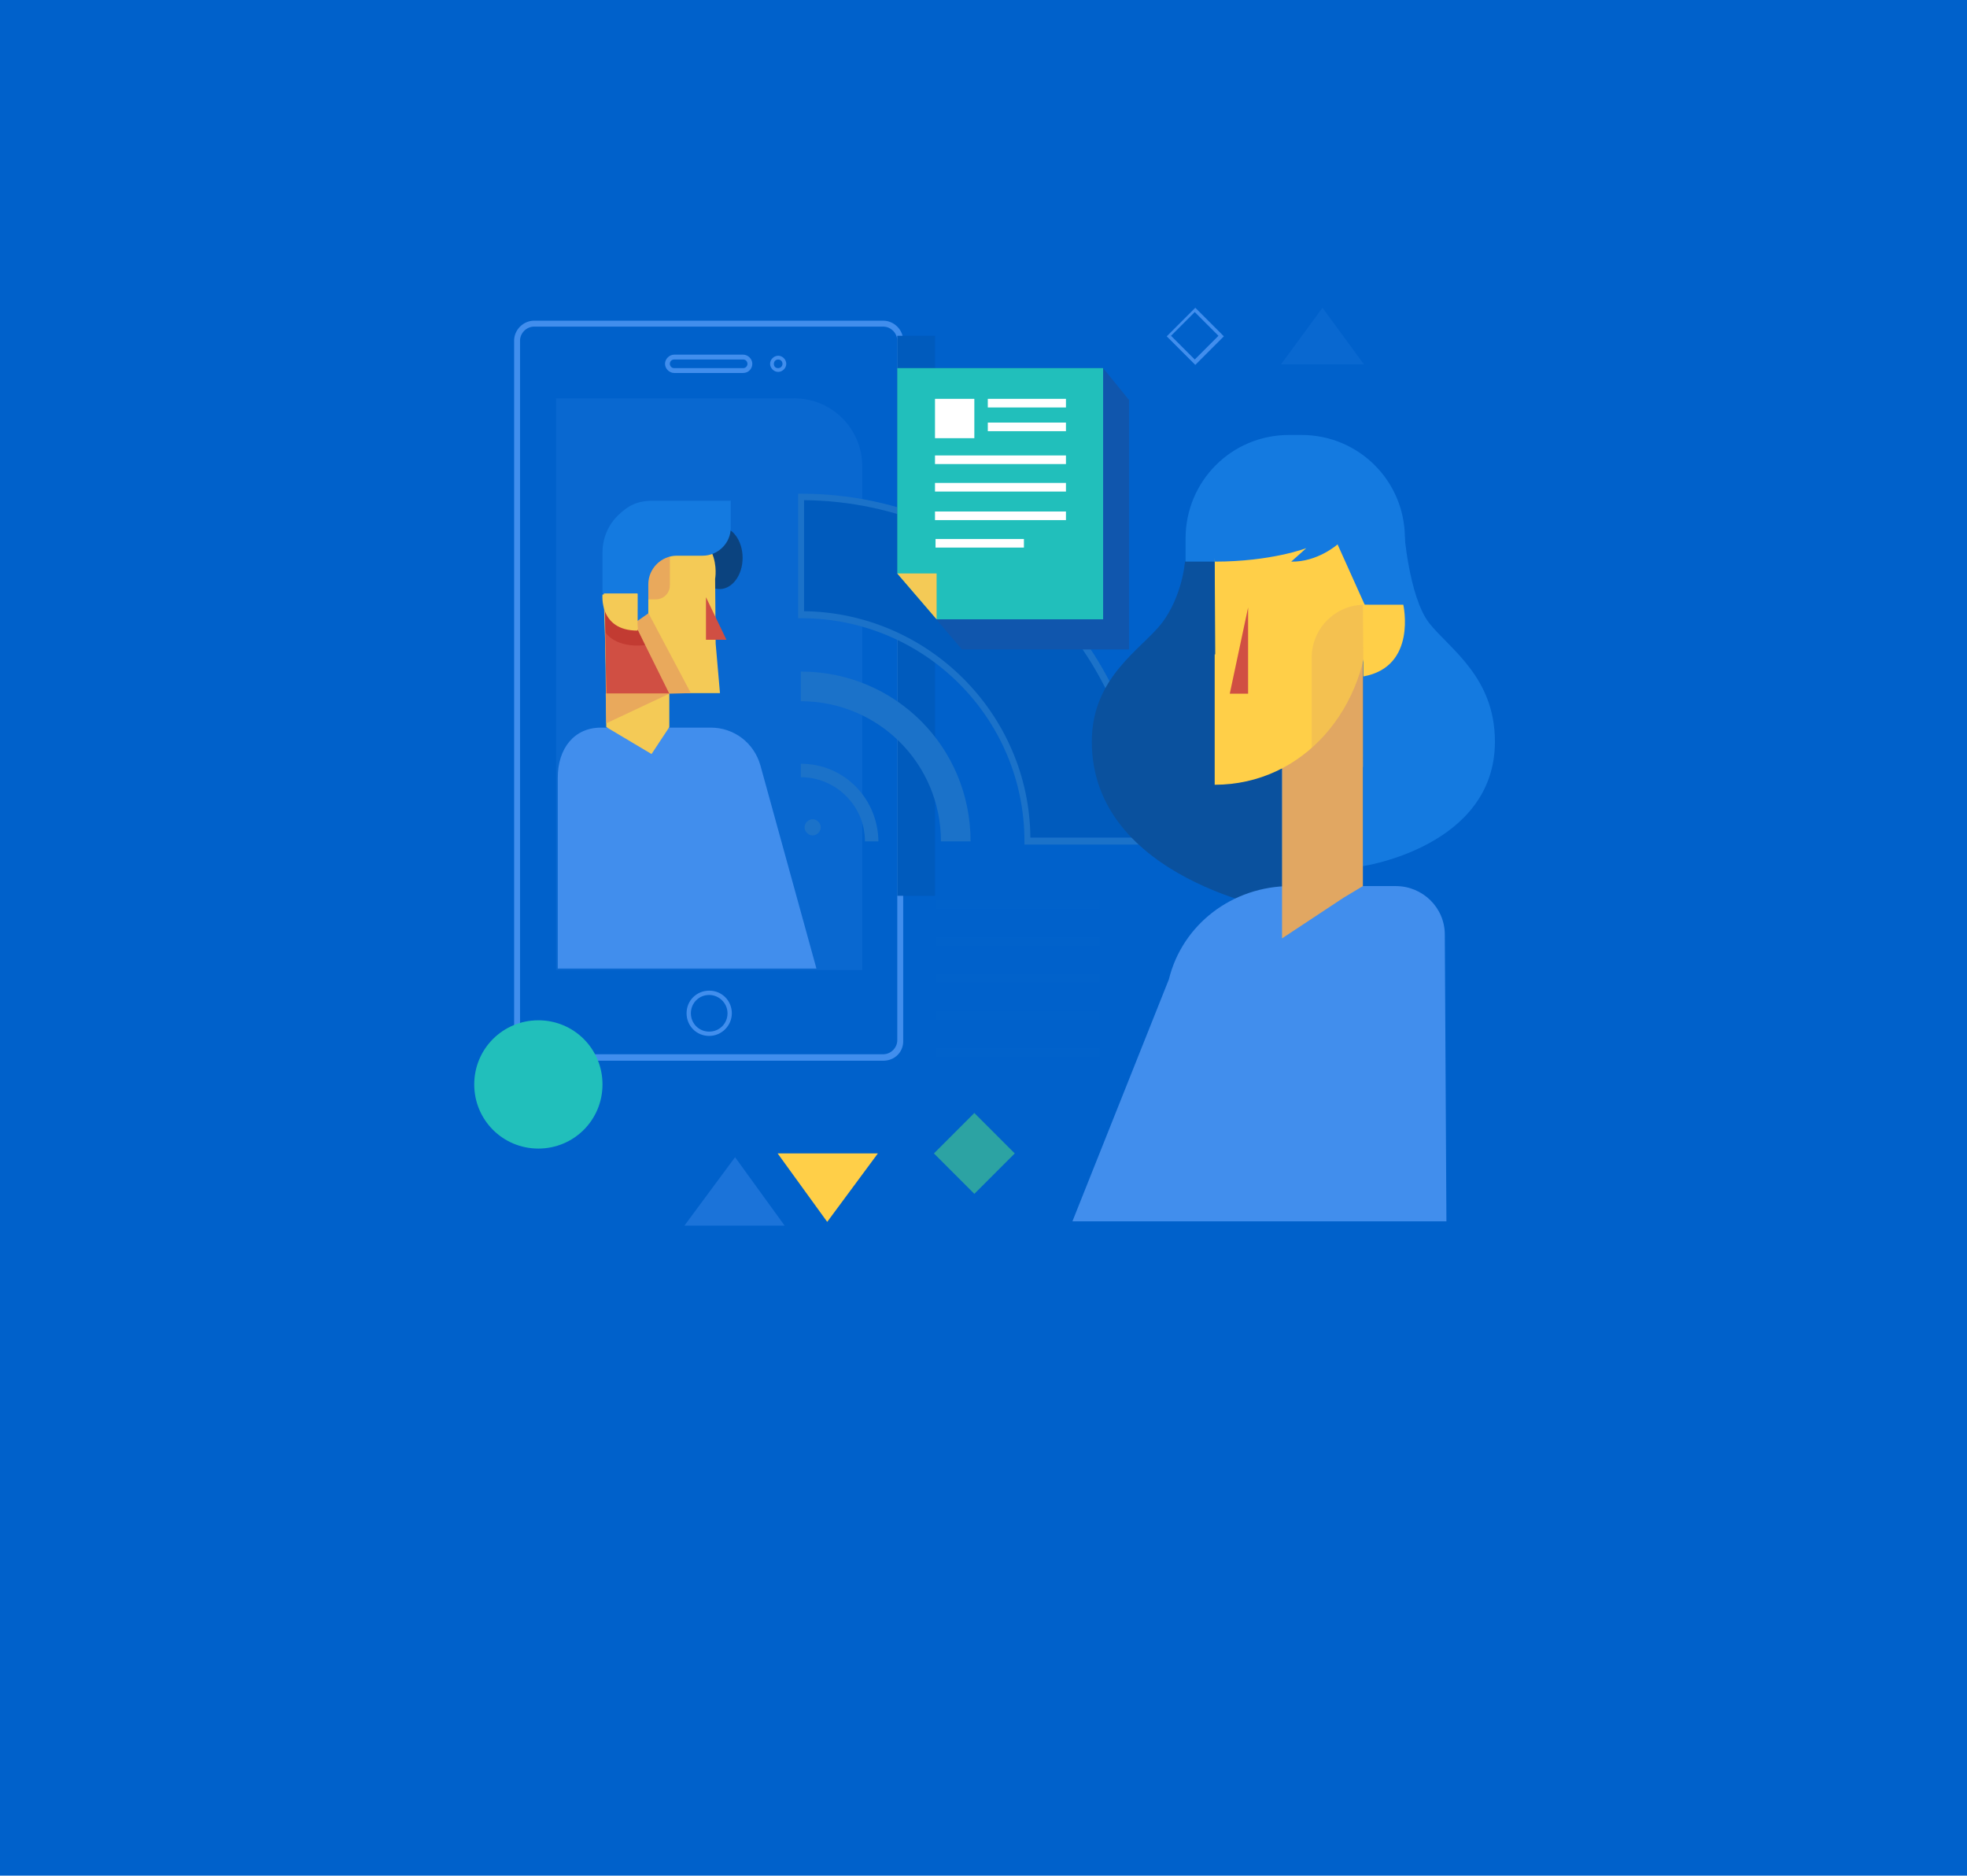 <?xml version="1.0" encoding="UTF-8"?> <!-- Generator: Adobe Illustrator 23.0.6, SVG Export Plug-In . SVG Version: 6.00 Build 0) --> <svg xmlns="http://www.w3.org/2000/svg" xmlns:xlink="http://www.w3.org/1999/xlink" id="Layer_1" x="0px" y="0px" viewBox="0 0 365 348" style="enable-background:new 0 0 365 348;" xml:space="preserve"> <style type="text/css"> .st0{fill:#0061CB;} .st1{fill:#418EED;} .st2{opacity:0.15;fill:#418EED;enable-background:new ;} .st3{fill:#21BFBB;} .st4{opacity:0.42;fill:#418EED;enable-background:new ;} .st5{fill:#FFCF48;} .st6{fill:#2CA3A3;} .st7{fill:#005BBD;} .st8{fill:#1B72C9;} .st9{fill:#1056AD;} .st10{fill:#F4CA56;} .st11{fill:#FFFFFF;} .st12{fill:#0B437F;} .st13{fill:#D04F43;} .st14{fill:#E9A95C;} .st15{fill:#147AE0;} .st16{opacity:0.64;fill:#BA302A;enable-background:new ;} .st17{fill:#0A519E;} .st18{fill:#E1A762;} .st19{opacity:0.34;fill:#E1A762;enable-background:new ;} .st20{opacity:0.15;} </style> <rect y="0" class="st0" width="365" height="348"></rect> <path class="st1" d="M221.8,67.7l-5.3-5.3l5.3-5.3l5.3,5.3L221.8,67.7z M217.3,62.3l4.4,4.4l4.4-4.4l-4.4-4.4L217.3,62.3z"></path> <path class="st2" d="M103.2,180H160V86.5c0-7-5.7-12.6-12.6-12.6h-44.2V180z"></path> <path class="st1" d="M163.9,196.8H99.1c-2,0-3.7-1.7-3.7-3.7V63.2c0-2,1.7-3.7,3.7-3.7h64.8c2,0,3.7,1.7,3.7,3.7V193 C167.7,195.1,166.1,196.8,163.9,196.8z M99.1,60.6c-1.4,0-2.6,1.2-2.6,2.6V193c0,1.4,1.2,2.6,2.6,2.6h64.8c1.4,0,2.6-1.2,2.6-2.6 V63.2c0-1.4-1.2-2.6-2.6-2.6H99.1z"></path> <path class="st1" d="M131.6,192.2c-2.4,0-4.2-1.9-4.2-4.2c0-2.4,1.9-4.2,4.2-4.2c2.4,0,4.2,1.9,4.2,4.2 C135.8,190.3,133.9,192.2,131.6,192.2z M131.6,184.6c-1.9,0-3.4,1.5-3.4,3.4c0,1.9,1.5,3.4,3.4,3.4c1.9,0,3.4-1.5,3.4-3.4 C135,186.1,133.4,184.6,131.6,184.6z"></path> <path class="st1" d="M137.9,69.2h-12.8c-0.9,0-1.7-0.8-1.7-1.7c0-0.9,0.8-1.7,1.7-1.7h12.8c0.9,0,1.7,0.8,1.7,1.7 C139.6,68.4,138.9,69.2,137.9,69.2z M125.1,66.7c-0.4,0-0.8,0.3-0.8,0.8c0,0.4,0.3,0.8,0.8,0.8h12.8c0.4,0,0.8-0.3,0.8-0.8 c0-0.4-0.3-0.8-0.8-0.8H125.1z"></path> <path class="st1" d="M144.4,69c-0.8,0-1.5-0.7-1.5-1.5s0.7-1.5,1.5-1.5c0.8,0,1.5,0.7,1.5,1.5S145.2,69,144.4,69z M144.4,66.7 c-0.4,0-0.8,0.3-0.8,0.8s0.3,0.8,0.8,0.8c0.4,0,0.8-0.3,0.8-0.8S144.8,66.7,144.4,66.7z"></path> <path class="st3" d="M99.9,213.1c6.6,0,11.9-5.3,11.9-11.9c0-6.6-5.3-11.9-11.9-11.9c-6.6,0-11.9,5.3-11.9,11.9 C88,207.8,93.3,213.1,99.9,213.1z"></path> <path class="st4" d="M127,227.4h18.6l-9.2-12.7L127,227.4z"></path> <path class="st5" d="M162.9,214h-18.6l9.2,12.7L162.9,214z"></path> <path class="st2" d="M237.7,67.6h15.4l-7.7-10.5L237.7,67.6z"></path> <path class="st6" d="M188.3,214l-7.5-7.5l-7.5,7.5l7.5,7.5L188.3,214z"></path> <path class="st7" d="M173.5,62.3h-7v103.9h7V62.3z"></path> <path class="st7" d="M148.6,92.2V114c23.2,0,42,18.8,42,42h21.8C212.4,120.7,183.9,92.2,148.6,92.2z"></path> <path class="st8" d="M213.1,156.7h-23v-0.6c0-22.9-18.6-41.4-41.4-41.4h-0.6V91.6h0.6c35.5,0,64.4,28.9,64.4,64.4V156.7z M191.2,155.4h20.6c-0.3-34.4-28.2-62.3-62.6-62.6v20.6C172.2,113.7,191,132.4,191.2,155.4z"></path> <path class="st8" d="M148.6,124.6v5.5c14.4,0,26,11.6,26,26h5.5C180.1,138.6,166.1,124.6,148.6,124.6z"></path> <path class="st8" d="M148.6,141.7v2.5c6.5,0,11.9,5.3,11.9,11.9h2.5C162.9,148.1,156.6,141.7,148.6,141.7z"></path> <path class="st9" d="M209.5,120.5h-29.5h-1.5l-12-14.1V68.3h38.2l4.8,5.9V120.5z"></path> <path class="st3" d="M204.7,114.9h-30.9l-7.3-8.5V68.3h38.2V114.9z"></path> <path class="st10" d="M173.8,114.9v-8.5h-7.3"></path> <path class="st11" d="M197.8,74h-14.5v1.6h14.5V74z"></path> <path class="st11" d="M197.8,78.4h-14.5V80h14.5V78.4z"></path> <path class="st11" d="M197.8,84.5h-24.3v1.6h24.3V84.5z"></path> <path class="st11" d="M197.8,89.6h-24.3v1.6h24.3V89.6z"></path> <path class="st11" d="M197.8,94.9h-24.3v1.6h24.3V94.9z"></path> <path class="st11" d="M190,100h-16.4v1.6H190V100z"></path> <path class="st11" d="M180.8,74h-7.3v7.3h7.3V74z"></path> <path class="st8" d="M150.8,155c0.8,0,1.5-0.7,1.5-1.5c0-0.8-0.7-1.5-1.5-1.5c-0.8,0-1.5,0.7-1.5,1.5C149.3,154.3,150,155,150.8,155 z"></path> <path class="st12" d="M133.5,109.3c2.4,0,4.3-2.6,4.3-5.8c0-3.2-1.9-5.8-4.3-5.8c-2.4,0-4.3,2.6-4.3,5.8 C129.2,106.7,131.1,109.3,133.5,109.3z"></path> <path class="st1" d="M151.5,179.7c0,0-6.9-25-10.4-37.7c-1.2-4.2-4.9-7-9.2-7c0,0-19.6,0-20.4,0c-4.9,0-8,3.8-8,9.3v35.4H151.5z"></path> <path class="st10" d="M132.7,107.4c0,0,1.8-9.7-10.3-9.8c-12.1-0.1-10.3,9.3-10.3,15.3c0,1.6,0.4,10,0.4,15.7h21.1l-0.8-9.2 L132.7,107.4L132.7,107.4z"></path> <path class="st13" d="M134.8,118.7H131v-7.9L134.8,118.7z"></path> <path class="st10" d="M112.3,118.1l0.2,16.8l8.4,5l3.3-5v-16.8H112.3z"></path> <path class="st14" d="M121.7,111.2H120c-0.4,0-0.7-0.3-0.7-0.7v-9.1c0-0.4,0.3-0.7,0.7-0.7h3.6c0.4,0,0.7,0.3,0.7,0.7v7.2 C124.3,110.1,123.1,111.2,121.7,111.2z"></path> <path class="st13" d="M112.2,111.5l0.3,17.2h11.8l-5.8-11.7L112.2,111.5z"></path> <path class="st14" d="M120.4,113.9l7.8,14.7l-4,0.1l-5.8-11.7l-0.5-4.2L120.4,113.9z"></path> <path class="st15" d="M118.3,115.2l2-1.4v-5.4c0-2.9,2.4-5.3,5.3-5.3h4.8c2.8,0,5.2-2.3,5.2-5.2v-5h-14.3c-3.1,0-4.7,0.9-6.5,2.6 c-1.9,1.8-3,4.3-3,7v7.6h6.5V115.2z"></path> <path class="st14" d="M124.2,128.7l-11.7,5.5l-0.1-5.5H124.2z"></path> <path class="st16" d="M112.2,111.5l0.2,5.9c0,0,1.8,2.9,7.3,2.3l-1.3-2.7L112.2,111.5z"></path> <path class="st10" d="M118.3,110.2l-6.5,0.1c0,0-0.7,6.7,6.5,6.7V110.2z"></path> <path class="st17" d="M219.9,104.2c0,0-0.5,6.4-4.3,11.4c-3.8,4.9-13,10-13,22c0,25.6,35.3,31.4,35.3,31.4l-0.2-60.4L219.9,104.2z"></path> <path class="st15" d="M260.5,98.2c0,0,0.9,12.5,4.7,17.4c3.8,4.8,12.2,10,12.2,22c0,19.5-24.5,23.1-24.5,23.1l0.1-52L260.5,98.2z"></path> <path class="st15" d="M224.9,121.4h30.8c2.8,0,5-2.3,5-5V99.9c0-10.7-8.6-19.2-19.2-19.2h-2.3c-10.7,0-19.2,8.6-19.2,19.2v16.5 C219.9,119.1,222.1,121.4,224.9,121.4z"></path> <path class="st1" d="M268.4,226.6H199l17.9-44.9c2.5-10.2,11.8-17.3,22.6-17.3H259c5,0,9.1,4,9.1,9L268.4,226.6z"></path> <path class="st18" d="M237.9,174.1v-10v-46h15v46.3l-3.5,2.1L237.9,174.1z"></path> <path class="st18" d="M252.9,118v24.3l-15.2,0.3l-0.1-3.5L252.9,118z"></path> <path class="st5" d="M225.4,145.6V101h10.7h12.1l5.8,12.9C254,131.4,241.8,145.6,225.4,145.6z"></path> <path class="st19" d="M253.2,112.2c-5.4,0-9.8,4.4-9.8,9.8v16.8c0,0,11.2-8.6,10.6-26.6H253.2z"></path> <path class="st5" d="M253,125.5c10-1.8,7.4-13.3,7.4-13.3h-7.5L253,125.5z"></path> <path class="st13" d="M231.6,128.7h-3.4l3.4-16V128.7z"></path> <path class="st15" d="M248.2,101c0,0-3.7,3.3-8.6,3.2l2.8-2.5c0,0-6.5,2.5-17,2.5l-0.8-5l23.1-0.4L248.2,101z"></path> <path class="st17" d="M225.4,104.2c0,0-3.1,0-5.5,0l-1.7,19.1l7.3-1.9L225.4,104.2L225.4,104.2z"></path> <g class="st20"> <path class="st2" d="M204,167h-30.4v1.6H204V167z"></path> </g> <g class="st20"> <path class="st2" d="M204,173.9h-30.4v1.6H204V173.9z"></path> </g> <g class="st20"> <path class="st2" d="M204,180.7h-30.4v1.6H204V180.7z"></path> </g> <g class="st20"> <path class="st2" d="M204,187.6h-30.4v1.6H204V187.6z"></path> </g> <g class="st20"> <path class="st2" d="M204,194.5h-30.4v1.6H204V194.5z"></path> </g> </svg> 